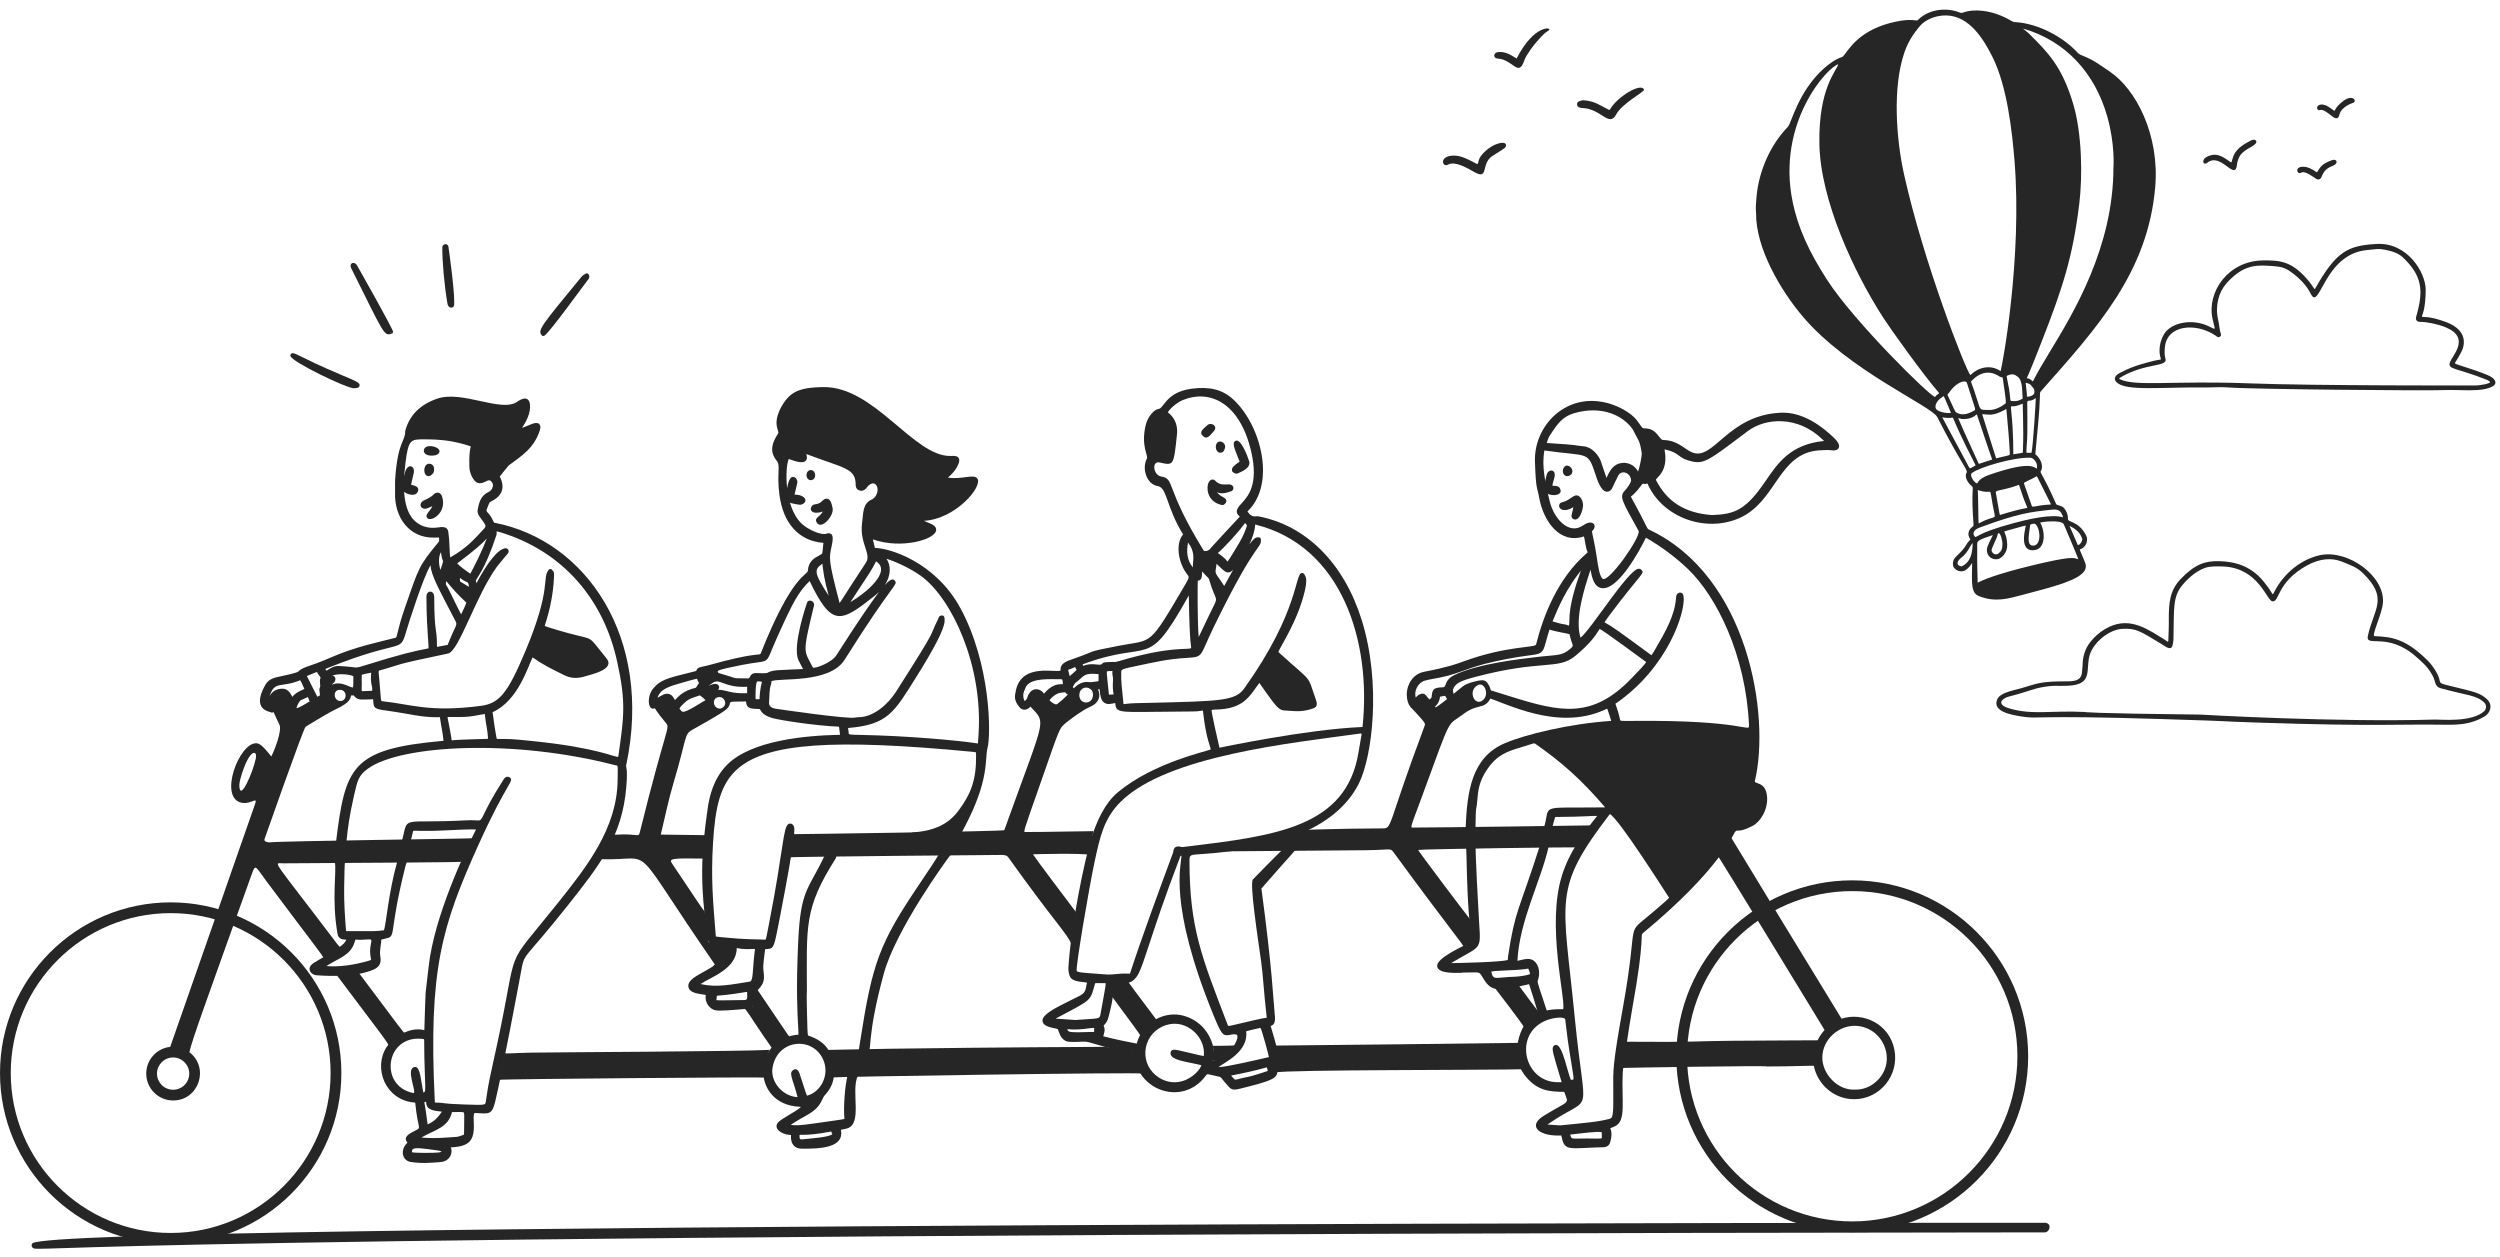 <svg width="191" height="96" viewBox="0 0 191 96" fill="none" xmlns="http://www.w3.org/2000/svg">
<path d="M156.29 93.423C156.174 93.41 4.367 93.407 2.489 94.983C2.386 95.07 2.392 95.226 2.49 95.323C2.95 95.772 2.499 94.294 156.212 94.153C156.586 94.163 156.795 93.51 156.29 93.423Z" fill="#262626"/>
<path d="M27.286 20.289C27.071 19.91 26.636 20.096 26.837 20.502C29.376 25.611 29.326 25.62 29.867 25.517C29.863 25.289 29.854 25.302 29.895 25.512C29.978 25.496 30.034 25.42 30.027 25.336C30.002 25.089 27.406 20.502 27.286 20.289Z" fill="#262626"/>
<path d="M44.733 20.912C44.642 20.978 44.521 21.032 44.429 21.142C41.32 24.926 41.075 25.21 41.376 25.604C41.425 25.67 41.513 25.69 41.585 25.651C41.968 25.446 44.792 21.515 44.874 21.434C45.203 21.115 44.922 20.775 44.733 20.912Z" fill="#262626"/>
<path d="M26.109 28.656C22.751 27.245 22.481 26.846 22.253 27.019C22.203 27.056 22.175 27.127 22.186 27.189C22.266 27.646 26.486 29.661 27.015 29.661C27.181 29.661 27.431 29.661 27.469 29.472C27.513 29.254 27.314 29.163 26.109 28.656Z" fill="#262626"/>
<path d="M33.794 18.889C33.781 19.935 33.947 21.793 34.177 23.158C34.236 23.582 34.577 23.549 34.663 23.411C34.865 23.089 34.269 18.861 34.257 18.827C34.172 18.544 33.794 18.647 33.794 18.889Z" fill="#262626"/>
<path d="M141.511 94.138C134.1 94.138 128.07 88.109 128.07 80.698C128.07 73.287 134.1 67.258 141.511 67.258C148.921 67.258 154.952 73.287 154.952 80.698C154.952 88.109 148.922 94.138 141.511 94.138ZM141.511 68.08C134.553 68.08 128.892 73.74 128.892 80.698C128.892 87.656 134.553 93.316 141.511 93.316C148.468 93.316 154.129 87.656 154.129 80.698C154.129 73.74 148.469 68.08 141.511 68.08Z" fill="#262626"/>
<path d="M94.008 37.02C93.798 36.961 93.24 37.16 92.867 36.746C92.605 36.458 92.183 36.744 92.262 37.447C92.328 38.033 92.737 38.459 93.353 38.584C93.525 38.618 93.745 38.387 93.682 38.201C93.605 37.969 93.224 37.969 92.984 37.608C93.391 37.769 93.755 37.641 94.053 37.536C94.278 37.461 94.329 37.114 94.008 37.02Z" fill="#262626"/>
<path d="M95.428 35.218C95.303 34.817 94.798 33.49 94.397 33.677C94.064 33.833 94.386 34.414 94.668 35.172C94.678 35.2 94.708 35.27 94.719 35.256C94.642 35.341 94.577 35.322 94.216 35.655C94.116 35.745 94.076 35.966 94.181 36.062C94.28 36.149 94.433 36.224 94.557 36.17C94.914 36.012 95.594 35.74 95.43 35.218H95.428Z" fill="#262626"/>
<path d="M92.743 32.93C93.076 32.548 92.525 32.236 92.259 32.471C91.927 32.762 91.587 32.997 91.892 33.3C92.216 33.624 92.438 33.279 92.743 32.93Z" fill="#262626"/>
<path d="M93.237 34.587C93.351 34.585 93.485 34.551 93.559 34.309C93.564 34.293 93.568 34.278 93.574 34.263C93.724 33.921 93.282 33.586 93.03 33.791C92.778 33.995 92.865 34.592 93.237 34.587Z" fill="#262626"/>
<path d="M63.609 38.81C63.545 38.512 63.473 38.175 63.23 38.108C63.092 38.07 62.95 38.13 62.803 38.287C62.631 38.471 62.436 38.502 62.294 38.526C62.2 38.542 62.126 38.554 62.071 38.611C61.785 38.897 61.974 39.377 62.851 39.082C62.717 39.461 62.174 39.532 62.393 39.914C62.748 40.531 63.743 39.398 63.609 38.81Z" fill="#262626"/>
<path d="M61.253 37.893C61.047 37.789 60.829 37.803 60.705 37.783C60.745 37.604 60.913 36.887 60.913 36.887C60.95 36.734 60.843 36.497 60.666 36.448C60.307 36.344 60.211 36.95 60.128 37.315C59.884 38.384 60.078 38.398 61.089 38.564C61.227 38.585 61.463 38.482 61.519 38.311C61.55 38.219 61.555 38.043 61.253 37.893Z" fill="#262626"/>
<path d="M62.277 36.291C62.258 35.952 61.976 35.833 61.777 35.964C61.541 36.12 61.571 36.542 61.814 36.657C62.032 36.76 62.302 36.581 62.277 36.291Z" fill="#262626"/>
<path d="M33.765 37.908C33.67 37.631 33.362 37.548 33.157 37.756C32.956 37.962 32.705 38.086 32.443 38.205C31.857 38.472 32.186 39.02 32.657 38.83C32.815 38.767 32.934 38.714 33.032 38.671C32.876 39.06 32.43 39.316 32.64 39.572C32.931 39.928 34.195 39.143 33.765 37.908Z" fill="#262626"/>
<path d="M31.409 37.033C31.419 36.928 31.492 36.645 31.603 36.175C31.747 35.57 31.144 35.349 30.944 36.088C30.628 37.255 30.586 37.377 30.855 37.572C31.247 37.856 31.845 37.936 31.949 37.481C32.023 37.154 31.632 37.097 31.409 37.033Z" fill="#262626"/>
<path d="M32.666 34.767C32.913 34.847 33.398 34.828 33.535 34.617C33.773 34.249 32.996 33.982 32.621 34.116C32.317 34.225 32.264 34.638 32.666 34.767Z" fill="#262626"/>
<path d="M32.843 35.432C32.369 35.368 32.28 36.175 32.616 36.347C32.803 36.441 32.978 36.307 33.102 36.139C33.155 36.066 33.205 35.823 33.128 35.646C33.076 35.526 32.975 35.45 32.843 35.432Z" fill="#262626"/>
<path d="M120.607 37.89C120.247 37.685 119.968 38.251 119.325 38.378C119.2 38.401 119.107 38.526 119.114 38.661C119.128 38.941 119.572 39.152 120.199 38.746C120.182 38.945 120.067 39.317 120.061 39.386C120.042 39.552 120.176 39.691 120.345 39.691C120.7 39.691 120.924 38.986 120.941 38.648C120.974 38.423 120.838 38.021 120.606 37.89H120.607Z" fill="#262626"/>
<path d="M119.233 37.468C119.168 37.06 118.792 37.139 118.604 37.107C118.631 36.755 118.933 36.247 118.696 36.02C118.536 35.866 118.238 35.958 118.16 36.29C117.946 37.198 117.891 37.336 118.091 37.592C118.37 37.947 119.298 37.905 119.233 37.468Z" fill="#262626"/>
<path d="M119.783 35.578C119.437 35.508 119.264 36.067 119.53 36.302C119.638 36.397 119.782 36.4 119.913 36.333C120.331 36.114 120.08 35.632 119.783 35.578Z" fill="#262626"/>
<path d="M13.041 95.021C5.85 95.021 0 89.172 0 81.981C0 74.791 5.85 68.941 13.041 68.941C20.231 68.941 26.081 74.791 26.081 81.981C26.081 89.172 20.231 95.021 13.041 95.021ZM13.041 69.763C6.303 69.763 0.822 75.244 0.822 81.98C0.822 88.717 6.303 94.198 13.041 94.198C19.778 94.198 25.258 88.717 25.258 81.98C25.258 75.244 19.777 69.763 13.041 69.763Z" fill="#262626"/>
<path d="M31.037 65.737C30.955 65.638 30.832 65.683 30.489 65.716C30.422 65.722 30.365 65.769 30.347 65.835C29.675 68.221 29.504 70.613 29.336 71.071C28.707 71.154 28.796 71.144 26.486 71.141C26.469 71.141 26.429 71.141 26.439 71.131C26.354 70.074 26.277 68.946 26.294 67.871C26.309 66.951 26.325 66.08 26.355 65.841C26.369 65.742 26.29 65.656 26.193 65.656C25.717 65.657 25.672 65.637 25.606 65.722C25.575 65.762 25.564 65.814 25.577 65.863C25.743 66.505 25.313 68.675 25.789 71.35C25.852 71.7 26.092 71.789 26.46 71.789C26.297 72.202 25.839 72.455 24.026 73.532C23.658 73.75 23.623 73.972 23.66 74.12C23.714 74.345 23.973 74.498 24.18 74.51C25.521 74.611 27.329 74.604 28.557 74.069C28.977 73.886 29.146 73.561 29.061 73.106C28.966 72.6 29.147 72.11 29.129 71.788C29.151 71.776 29.239 71.757 29.334 71.736C30.397 71.503 29.586 71.705 30.982 66.151C31.04 65.934 31.124 65.842 31.037 65.737ZM28.33 73.193C28.342 73.247 28.357 73.315 28.357 73.326C28.357 73.326 28.331 73.353 28.209 73.389C27.02 73.743 25.878 73.889 24.936 73.807C25.912 73.17 26.794 73.005 27.104 71.942C27.121 71.883 27.144 71.803 27.159 71.788C27.159 71.788 27.172 71.782 27.211 71.786C27.498 71.814 27.746 71.796 27.946 71.782C28.111 71.771 28.317 71.756 28.352 71.798C28.452 71.911 28.161 72.409 28.33 73.193Z" fill="#262626"/>
<path d="M30.929 78.927C30.776 78.849 30.934 79.005 27.478 74.411C27.43 74.337 27.423 74.284 27.448 74.241L25.723 74.515C25.781 74.562 25.826 74.632 25.909 74.741C28.986 78.847 29.649 79.65 29.714 79.925L30.929 78.927Z" fill="#262626"/>
<path d="M47.843 58.455C49.913 48.671 44.738 41.292 37.807 39.943C37.734 39.929 37.746 39.939 37.684 39.805C37.307 38.974 37.034 39.217 37.24 38.777C37.397 38.437 37.314 38.406 37.583 38.273C38.377 37.875 38.608 37.225 38.182 36.411C38.182 36.411 38.196 36.386 38.216 36.361C38.242 36.329 38.836 35.582 38.867 35.559C39.845 34.83 40.765 34.277 41.221 32.942C41.285 32.757 41.338 32.529 41.192 32.392C40.939 32.158 40.425 32.516 39.89 32.687C40.161 32.252 40.567 31.596 40.488 30.883C40.441 30.459 40.133 30.254 39.52 30.69C38.297 31.552 35.315 29.783 33.379 30.465C32.07 30.928 31.278 31.733 30.959 32.925C30.956 32.94 30.954 32.955 30.954 32.97C30.966 33.732 30.391 33.694 30.192 36.587C30.169 36.939 30.196 37.267 30.183 37.59C30.107 39.513 31.259 41.128 33.201 41.074C33.201 41.074 33.506 41.065 33.54 41.063C33.552 41.151 33.557 41.298 33.547 41.36C31.957 43.294 32.024 43.305 30.926 46.46C30.335 48.155 30.354 48.692 30.239 48.721C28.814 49.084 27.155 49.414 25.291 50.226C23.484 51.013 23.211 50.901 22.767 51.323C22.585 51.434 21.663 51.624 21.558 51.646C20.919 51.778 20.535 51.857 20.262 52.34C19.188 54.24 20.592 54.355 20.685 54.416C20.795 54.489 20.948 54.406 20.94 54.268C20.905 53.66 21.021 53.318 21.287 53.252C21.696 53.152 21.866 53.354 21.977 53.568C22.12 53.843 22.314 54.145 22.586 54.079C22.667 54.059 22.719 53.994 22.708 53.911C22.878 53.559 22.937 53.51 23.059 53.461C23.306 53.362 23.377 53.311 23.522 53.255C23.559 53.339 23.598 53.425 23.601 53.454C23.605 53.505 23.633 53.551 23.676 53.579C23.77 53.638 23.823 53.593 24.17 53.465C24.293 53.42 24.316 53.261 24.221 53.182C24.045 52.837 23.493 51.765 23.444 51.648C24.226 51.337 24.202 51.304 24.243 51.385C24.344 51.59 24.407 51.614 24.495 51.771C24.36 52.063 24.532 52.357 24.435 52.535C24.349 52.701 24.45 52.905 24.433 53.002C24.41 53.14 24.56 53.242 24.679 53.17C25.015 52.971 25.436 52.737 25.616 52.679C25.854 52.603 26.221 52.683 26.424 52.802C26.642 52.928 26.609 53.113 26.759 53.145C26.793 53.152 26.827 53.148 26.856 53.136C26.948 53.126 26.998 53.126 27.026 53.129C27.29 53.547 27.745 53.427 27.946 53.441C28.217 53.443 28.364 53.428 28.507 53.418C28.545 54.115 28.555 54.155 29.534 54.291C31.401 54.549 32.093 54.796 33.392 54.796C33.497 54.794 33.608 54.798 33.603 54.776C33.603 54.776 33.608 54.792 33.614 54.833C33.742 55.731 33.786 55.707 33.886 56.597C26.831 57.223 26.38 58.542 25.662 64.408C25.65 64.505 25.725 64.593 25.824 64.593H26.275C26.619 64.594 26.304 64.034 27.048 60.774C27.317 59.596 27.396 59.24 28.117 58.719C30.625 56.908 39.212 56.441 46.974 58.455C47.243 58.524 47.197 58.336 47.186 59.588C47.153 63.28 44.821 66.242 42.537 69.092C38.381 74.276 39.685 71.841 38.011 79.642C37.448 82.273 37.369 82.42 37.131 84.051C37.072 84.446 37.211 84.438 35.521 84.384C33.498 84.317 34.198 84.255 33.223 84.233C33.22 84.204 33.215 84.063 33.213 84.029C32.737 74.078 33.742 70.768 36.58 64.489C38.714 59.768 39.325 59.664 38.944 59.399C38.854 59.337 38.773 59.337 38.719 59.348C38.567 59.38 38.49 59.529 38.424 59.633C36.774 62.202 36.922 62.708 36.543 62.684C35.958 62.654 35.866 62.659 35.517 62.678C30.823 62.924 31.152 62.322 30.791 63.915C30.724 64.217 30.682 64.251 30.74 64.335C30.812 64.442 30.939 64.408 31.209 64.409C31.38 64.409 31.361 64.312 31.564 63.485C31.69 63.432 32.166 63.535 33.964 63.444C34.723 63.406 35.923 63.347 36.368 63.371C35.517 65.069 33.163 70.038 32.748 73.857C32.434 76.735 32.554 74.741 32.419 78.7C31.172 78.394 29.924 79.395 29.532 80C28.5 81.594 29.429 84.057 31.673 84.236C31.717 84.239 31.729 84.246 31.726 84.271C31.921 86.29 32.225 86.121 31.774 86.353C31.308 86.592 30.751 86.843 31.129 87.299C30.529 87.858 30.736 88.68 31.38 88.774C32.25 88.901 32.811 88.849 33.673 88.78C34.351 88.726 34.642 88.075 34.434 87.664C34.844 87.629 35.268 87.606 35.65 87.391C36.576 86.87 35.998 85.234 36.266 85.032C37.317 85.072 37.566 85.24 37.826 84.191C38.331 82.153 39.722 74.718 39.802 74.268C40.084 72.686 39.933 73.528 43.415 69.128C45.815 66.095 47.548 63.904 47.852 60.089C47.975 58.557 47.795 58.676 47.843 58.453V58.455ZM22.337 53.242C22.176 52.937 21.975 52.565 21.463 52.619C20.945 52.678 20.704 52.955 20.585 53.22C20.978 51.958 21.455 52.586 22.935 51.969C23.006 52.068 23.147 52.389 23.218 52.552C23.24 52.602 23.248 52.63 23.254 52.636C23.151 52.702 22.593 52.876 22.336 53.242H22.337ZM32.563 84.232C32.562 84.843 33.24 84.87 33.757 84.929C33.414 85.461 33.106 85.7 32.678 85.906C32.627 85.731 32.605 85.235 32.419 84.204C32.428 84.199 32.455 84.192 32.473 84.187C32.553 84.167 32.522 84.157 32.563 84.232ZM31.732 81.515C30.887 81.55 31.925 83.572 31.567 83.506C28.927 82.97 29.453 79.062 32.257 79.37C32.367 79.382 32.392 79.399 32.392 79.399C32.438 79.481 32.373 79.909 32.471 82.416C32.505 83.289 32.51 83.435 32.348 83.477C32.164 82.689 32.128 81.521 31.732 81.515ZM33.547 88.046C33.287 88.087 31.68 88.101 31.474 88.031C31.472 88.022 31.468 87.995 31.476 87.923C31.484 87.85 31.513 87.819 31.537 87.801C31.72 87.659 32.193 87.718 33.498 87.903C33.528 87.907 33.714 87.964 33.742 87.972C33.702 88.013 33.619 88.035 33.547 88.046ZM35.465 85.677C35.44 86.706 35.495 86.682 35.367 86.719C35.207 86.766 35.049 86.841 34.911 86.853C34.356 86.889 33.136 87.015 32.194 86.903C33.297 86.282 34.237 86.15 34.534 84.965C34.553 84.958 34.625 84.958 34.687 84.96C34.994 84.965 35.378 84.94 35.428 84.993C35.48 85.045 35.473 85.325 35.464 85.679L35.465 85.677ZM37.19 41.139C36.892 41.943 36.261 43.252 35.931 43.831C35.563 43.586 35.073 43.215 34.932 43.042C36.315 42.01 36.907 41.464 37.19 41.139ZM35.15 44.424C35.134 44.382 35.131 44.29 35.14 44.15C35.199 44.186 35.221 44.204 35.28 44.25C35.678 44.561 35.783 44.33 35.828 44.836C35.706 44.765 35.54 44.663 35.15 44.424ZM35.624 46.035C35.633 46.119 35.328 46.73 35.23 46.938C34.925 46.387 34.264 44.94 34.116 44.742C34.038 44.639 34.055 44.551 34.098 44.399C34.571 44.966 34.92 45.378 35.624 46.035ZM33.429 40.301C32.719 40.411 31.993 40.188 31.533 39.636C30.897 38.872 30.714 37.479 30.976 35.377C31.203 33.557 31.371 33.562 32.447 33.566C33.625 33.571 34.621 33.648 35.966 34.101C35.919 34.298 35.82 34.712 35.861 35.708C35.873 35.994 35.969 36.291 36.139 36.567C36.468 37.098 36.858 36.906 37.093 36.791C37.315 36.681 37.401 36.653 37.512 36.759C37.633 36.875 37.682 37.01 37.655 37.16C37.624 37.338 37.482 37.521 37.318 37.594C36.698 37.873 36.584 38.468 36.494 38.946C36.447 39.195 36.587 39.391 36.67 39.508C37.171 40.209 37.203 40.166 36.877 40.507C36.221 41.196 35.698 41.851 34.398 42.587C34.371 42.466 34.361 42.205 34.352 41.97C34.338 41.602 34.321 41.144 34.248 40.627C34.189 40.214 33.805 40.241 33.428 40.301H33.429ZM33.686 42.186C33.728 42.399 33.742 42.629 33.852 42.881C33.837 42.984 33.737 43.29 33.647 43.544C33.509 43.101 33.489 42.53 33.686 42.186ZM26.97 52.516C26.825 52.566 26.346 52.211 25.84 52.211C25.413 52.211 25.178 52.447 25.486 52.179C25.709 51.982 25.663 51.63 25.386 51.625C25.863 51.406 26.931 51.547 26.998 51.684C26.99 51.919 27.001 52.469 26.97 52.516ZM28.43 52.775C28.06 52.79 27.691 52.816 27.644 52.795C27.622 52.753 27.64 52.421 27.64 52.194C27.64 52.142 27.622 51.6 27.645 51.554C27.686 51.522 28.305 51.398 28.358 51.392C28.344 51.737 28.297 51.973 28.429 52.511C28.449 52.593 28.447 52.719 28.43 52.775ZM27.984 50.802C26.947 51.127 27.503 50.962 25.879 50.883C25.438 50.861 25.114 51.155 24.949 51.239C24.91 51.192 24.874 51.147 24.85 51.113C24.902 51.087 24.987 51.054 25.072 51.02C30.776 48.739 30.529 49.948 31.022 48.282C31.258 47.487 32.322 44.136 32.891 43.191C32.956 43.987 33.465 44.878 34.795 47.445C34.976 47.792 34.824 47.68 34.203 49.268C34.175 49.282 33.416 49.415 33.386 49.422C33.382 49.375 33.382 49.308 33.382 49.242C33.378 47.921 33.181 48.407 33.175 45.616C33.174 45.073 32.577 45.056 32.578 45.598C32.586 47.132 32.656 48.131 32.698 48.728C32.728 49.151 32.752 49.485 32.735 49.535C31.583 49.763 30.695 49.956 27.984 50.802ZM37.216 56.449C36.686 56.455 34.602 56.529 34.509 56.563C34.484 56.471 34.502 56.365 34.287 55.299C34.237 55.056 34.19 54.827 34.194 54.79C34.215 54.78 34.271 54.776 34.343 54.776C35.499 54.776 35.543 54.835 37.038 54.548C37.045 54.591 37.051 54.651 37.057 54.709C37.153 55.587 37.228 55.585 37.285 56.395C37.291 56.469 37.3 56.435 37.216 56.447V56.449ZM47.266 57.607C47.258 57.659 47.239 57.798 47.231 57.817C47.004 57.895 45.715 57.128 40.722 56.621C38.901 56.437 39.141 56.464 38.002 56.456C37.98 56.456 37.958 56.456 37.962 56.464C37.909 56.384 37.629 54.467 37.633 54.409C37.646 54.4 37.662 54.394 37.687 54.383C39.575 53.516 40.329 50.951 40.688 50.225C41.516 50.804 42.011 51.034 43.09 51.577C43.552 51.809 44.037 51.853 44.575 51.708C45.587 51.435 46.332 51.196 46.467 50.775C46.562 50.474 46.374 50.367 45.727 49.539C44.892 48.469 45.204 48.924 42.632 48.149C41.919 47.935 41.708 47.871 41.614 47.818C42.017 46.579 42.262 45.425 42.325 44.102C42.34 43.778 42.343 43.733 42.224 43.595C42.167 43.529 42.14 43.475 42.051 43.474C42.011 43.463 41.952 43.495 41.921 43.534C41.383 44.184 42.177 44.886 40.159 49.702C38.797 52.949 38.16 53.739 36.752 53.925C32.804 54.446 31.375 53.799 29.264 53.58C29.216 53.575 29.157 53.569 29.145 53.564C29.102 53.513 29.079 53.194 29.048 52.752C28.937 51.228 28.862 51.263 29.015 51.219C30.907 50.689 29.737 50.87 34.233 49.929C35.072 49.752 36.351 45.503 37.973 43.286C38.123 43.08 38.812 42.271 38.812 42.271C39.073 41.873 38.269 41.031 36.401 44.56C36.381 44.485 36.365 44.411 36.358 44.359C36.377 44.181 37.032 43.618 37.927 40.877C37.957 40.78 37.94 40.687 37.936 40.605C37.977 40.605 38.064 40.614 38.239 40.668C43.033 42.135 46.138 45.822 47.16 50.595C47.848 53.692 47.651 54.855 47.266 57.607Z" fill="#262626"/>
<path d="M46.041 65.645C50.178 65.764 47.913 63.997 54.583 73.643C54.633 73.715 54.668 73.765 54.67 73.811C55.046 73.594 55.559 73.278 55.637 73.127C55.763 72.885 55.86 72.351 55.86 72.351L54.144 71.973L53.84 69.64C53.588 69.37 52.93 68.317 51.358 65.993C51.082 65.586 51.267 65.561 53.752 65.594L53.912 63.807C53.527 63.802 50.95 63.773 50.483 63.763C50.803 62.441 51.071 61.105 51.461 59.797C52.475 56.403 52.256 56.106 52.883 55.761C53.151 55.614 55.082 54.538 55.461 54.221C56.272 53.539 55.266 52.879 54.899 52.999C54.138 53.247 53.196 53.994 52.46 54.31C52.137 54.449 52.092 54.365 51.99 54.238C51.928 54.161 51.483 53.584 51.415 53.521C51.188 53.309 50.909 53.393 50.826 53.43C50.76 53.46 49.966 54.003 49.966 54.003C49.966 54.003 50.16 54.386 50.855 55.212C51.233 55.661 50.948 55.234 48.878 63.599C48.791 63.941 48.731 63.767 47.802 63.749C47.419 63.741 47.228 63.783 46.883 63.767L45.83 65.662C45.885 65.641 45.946 65.643 46.041 65.645ZM54.984 53.256C55.215 53.261 55.408 53.475 55.409 53.73C55.41 53.917 55.19 54.139 55.003 54.137C54.437 54.131 54.346 53.244 54.984 53.256Z" fill="#262626"/>
<path d="M73.367 46.449C71.463 42.941 67.95 41.864 66.848 41.863C66.848 41.863 66.838 41.853 66.83 41.814C66.79 41.628 66.702 41.28 66.688 41.209C68.86 41.978 71.486 41.222 71.523 40.494C71.543 40.128 71.123 40.03 70.582 39.79C73.006 39.672 75.164 37.116 74.651 36.536C74.355 36.202 73.46 36.654 72.422 36.488C72.686 36.266 73.065 35.891 73.246 35.385C73.269 35.32 73.339 35.122 73.232 34.974C73.117 34.819 72.903 34.824 72.654 34.834C69.823 34.933 66.801 29.474 62.86 29.575C61.795 29.598 60.859 29.675 60.196 30.378C59.759 30.839 59.148 31.871 59.374 32.675C59.475 33.036 59.496 33.046 59.435 33.139C59.044 33.741 58.727 34.456 59.333 35.188C59.663 35.589 59.328 36.089 59.544 37.779C59.827 39.993 61.044 41.338 62.911 41.475C62.909 41.518 62.899 41.584 62.891 41.645C62.794 42.342 62.942 42.25 62.55 42.457C62.241 42.621 61.771 42.869 61.72 43.594C61.689 43.983 60.547 43.801 58.108 49.951C57.957 50.088 57.7 49.826 54.085 50.837C53.683 50.948 53.278 50.944 53.211 51.207C53.194 51.273 53.198 51.25 53.198 51.25C53.175 51.269 53.055 51.298 52.928 51.329C50.796 51.847 50.45 51.972 49.913 52.593C49.356 53.239 49.511 54.486 50.113 54.056C50.578 53.728 50.832 53.559 50.867 53.541C50.916 53.532 51.061 53.582 51.089 53.614C51.093 53.621 51.506 54.333 51.815 54.195C51.929 54.144 51.987 54.029 52.002 53.989C52.629 53.317 52.744 53.388 53.468 53.124C54.165 53.598 53.638 53.641 54.67 53.228C54.79 53.181 54.859 53.171 54.961 53.19C55.398 53.268 55.461 53.39 55.55 53.56C55.593 53.643 55.636 53.721 55.725 53.695C55.775 53.694 55.82 53.67 55.849 53.632C56.015 53.577 56.778 53.615 56.99 53.588C57.05 54.221 57.462 54.129 58.02 54.171C58.144 54.181 58.062 54.582 59.013 54.863C59.559 55.016 62.234 55.443 64.098 55.519C64.118 55.601 64.141 55.82 64.179 56.139C61.522 56.188 57.379 56.569 55.538 58.442C54.487 59.513 54.19 60.883 54.059 61.82C53.551 65.439 53.472 67.285 54.041 71.672C54.072 71.907 54.248 72.097 54.48 72.145L55.748 72.409C55.736 72.569 55.697 72.845 55.573 73.055C55.541 73.108 55.377 73.312 54.589 73.704C54.554 73.722 54.528 73.747 54.513 73.784C54.478 73.837 54.24 73.975 53.908 74.165C53.264 74.535 52.535 74.864 52.591 75.371C52.654 75.922 53.531 75.934 53.914 76.01C53.87 76.314 53.946 76.606 54.129 76.837C54.412 77.193 54.715 77.21 54.969 77.21C55.562 77.21 56.56 77.122 57.142 77.064C57.371 77.041 57.553 76.859 57.574 76.63L57.648 75.852C58.414 75.219 58.411 74.859 58.339 74.234C58.291 73.825 58.284 73.912 58.455 72.517C59.08 72.479 59.1 72.503 59.396 71.039C59.409 70.975 60.678 64.605 60.684 63.494C60.739 62.992 60.445 62.853 60.254 62.946C59.815 63.16 59.872 64.874 58.76 70.533C58.62 71.244 58.543 71.743 58.482 71.791C57.769 71.751 56.99 71.789 55.4 71.627C54.969 71.584 54.777 71.567 54.69 71.549C54.471 68.864 54.309 67.106 54.475 64.407C54.64 61.694 55.007 59.89 56.396 58.703C58.648 56.777 63.655 56.421 74.25 57.434C74.341 57.442 74.528 57.461 74.558 57.478C74.569 57.5 74.57 57.59 74.572 57.669C74.604 59.583 74.171 60.671 73.23 61.93C72.455 62.967 71.416 63.465 69.758 63.597C69.55 63.613 69.561 63.923 69.77 63.925C73.458 63.956 73.318 64.001 73.371 63.838C73.404 63.737 73.51 63.537 73.645 63.283C75.648 59.516 75.216 58.002 75.449 57.135C75.723 56.102 75.691 50.726 73.369 46.449H73.367ZM57.08 52.959C55.784 53.015 55.507 52.702 54.862 52.695C54.961 52.594 54.967 52.466 54.896 52.364C54.62 51.969 53.642 52.758 54.429 52.186C54.98 51.785 55.251 52.489 56.815 52.476C56.929 52.474 57.069 52.473 57.083 52.469C57.081 52.614 57.084 52.902 57.08 52.959ZM52.012 52.187C52.438 52.066 53.089 51.877 53.263 51.855C53.274 51.954 53.32 52.033 53.357 52.095C53.453 52.255 53.385 52.153 53.245 52.421C53.217 52.474 53.181 52.539 53.154 52.546C52.335 52.746 51.975 53.037 51.569 53.485C51.463 53.328 51.379 53.093 51.105 53.019C50.838 52.946 50.561 53.12 50.317 53.265L50.24 53.31C50.424 52.637 51.198 52.419 52.013 52.188L52.012 52.187ZM59.398 48.635C60.656 45.856 60.989 45.258 61.854 44.391C63.568 47.943 64.207 47.592 66.88 45.475C67.5 44.983 67.328 44.679 63.901 50.06C63.532 50.639 62.269 51.095 62.106 51.004C61.409 49.612 61.277 50.073 62.19 46.252C62.263 45.946 61.783 45.706 61.653 46.06C61.64 46.093 60.502 49.377 61.002 50.435C61.158 50.764 61.289 50.981 61.356 51.113C59.352 51.212 59.045 51.162 58.609 51.414C58.518 51.447 58.046 51.439 57.83 51.424C57.466 51.401 57.36 51.566 57.286 51.724C57.216 51.874 57.226 51.824 56.687 51.824C55.931 51.824 56.341 51.827 55.076 51.471C54.847 51.405 54.882 51.439 54.859 51.347C54.813 51.263 54.607 51.211 56.669 50.804C59.084 50.328 58.322 51.01 59.398 48.635ZM57.727 53.42C57.722 53.316 57.705 52.191 57.846 52.07C57.893 52.029 58.105 52.072 58.21 52.086C58.046 52.787 58.048 53.066 58.028 53.418C57.965 53.42 57.79 53.424 57.727 53.42ZM74.76 56.114L74.715 56.801C73.08 56.554 69.282 56.216 65.8 56.149C64.829 56.131 64.858 56.12 64.843 56.022C64.819 55.871 64.802 55.71 64.791 55.619C67.842 55.374 68.329 54.377 69.909 51.873C71.379 49.546 72.142 48.062 72.168 47.459C72.183 47.165 72.141 47.047 72.005 47.025C71.758 46.991 71.697 47.207 71.676 47.278C71.672 47.293 71.669 47.308 71.662 47.32C70.87 48.875 71.892 47.462 68.442 52.871C67.831 53.828 66.715 54.794 65.596 54.794C65.496 54.794 65.396 54.81 65.296 54.826C64.665 54.931 59.898 54.242 59.265 54.147C59.014 54.109 58.722 53.993 58.755 53.653C58.8 53.182 58.753 52.713 58.907 52.284C58.937 52.201 58.936 52.117 58.931 52.049C59.431 51.758 63.354 52.271 64.528 50.405C68.294 44.416 68.609 44.721 68.372 44.374C68.176 44.088 67.816 44.463 67.601 44.7C68.106 43.921 68.055 43.153 67.724 42.689C68.329 42.874 69.499 43.372 70.389 44.023C72.705 45.72 75.112 50.813 74.76 56.114ZM61.599 34.688C64.423 35.766 65.354 35.745 65.372 36.989C65.374 37.127 65.376 37.36 65.634 37.461C65.767 37.512 66.021 37.548 66.252 37.214C66.391 37.01 66.695 36.831 66.878 36.993C67.228 37.306 66.995 37.993 66.611 38.158C65.904 38.465 65.964 39.158 65.859 39.995C65.672 41.523 66.594 42.32 66.166 42.972C63.961 46.326 64.163 46.137 64.13 46.013C63.268 42.723 63.349 42.654 63.526 41.781C63.609 41.371 63.761 40.742 63.313 40.742C63.267 40.742 63.213 40.751 63.151 40.772C62.712 40.926 61.673 40.415 61.252 40.014C59.829 38.656 60.004 35.541 60.263 35.07C60.832 35.269 61.319 35.43 61.547 35.212C61.694 35.074 61.659 34.876 61.599 34.688ZM64.968 46.004C66.593 43.534 66.553 43.628 66.928 42.887C68.146 43.642 66.195 45.285 64.968 46.004ZM63.313 45.509C62.108 43.679 62.228 43.509 62.83 43.064C62.907 43.697 62.949 44.181 63.313 45.509ZM56.874 76.402C55.571 76.422 54.957 76.437 54.731 76.414C54.739 76.373 54.759 76.102 54.772 76.08C54.852 76.048 54.958 76.087 56.097 75.93C56.135 75.924 57.044 75.779 57.078 75.777C57.096 76.286 57.115 76.398 56.873 76.402H56.874ZM56.286 72.429C56.754 72.536 57.142 72.515 57.402 72.504C57.521 72.498 57.667 72.491 57.679 72.505C57.472 74.159 57.563 74.874 57.311 74.991C55.835 75.228 54.731 75.461 53.524 75.182C54.281 74.649 56.292 74.039 56.285 72.428L56.286 72.429Z" fill="#262626"/>
<path d="M58.363 79.194C58.91 79.992 58.878 79.903 58.932 80.051L60.334 79.238C60.252 79.163 59.657 78.252 57.901 75.664C57.855 75.599 57.843 75.549 57.854 75.505L57.547 75.795L57.463 76.901L56.81 76.978C57.061 77.169 57.365 77.737 58.363 79.194Z" fill="#262626"/>
<path d="M58.793 80.21C56.874 80.332 42.169 80.391 40.591 80.421C39.266 80.447 38.75 80.512 38.566 80.465L38.156 82.499C38.386 82.43 58.294 82.278 58.415 82.326C58.344 81.545 58.376 81.197 58.793 80.211V80.21Z" fill="#262626"/>
<path d="M72.64 65.161C72.59 65.044 72.544 65.075 71.971 65.02C71.906 65.014 71.839 65.052 71.81 65.114C71.643 65.467 70.903 66.567 70.185 67.631C67.183 72.087 66.652 73.554 65.724 79.514C65.609 80.256 65.578 80.287 65.649 80.37C65.68 80.406 65.726 80.427 65.774 80.427H66.253C66.678 80.427 66.128 79.47 67.529 74.362C68.448 71.015 72.352 65.632 72.612 65.332C72.653 65.285 72.664 65.218 72.64 65.161Z" fill="#262626"/>
<path d="M65.524 82.039C65.458 81.936 65.374 81.963 64.933 81.963C64.859 81.963 64.794 82.012 64.775 82.083C64.544 82.901 64.427 84.675 64.516 85.473C64.469 85.51 64.221 85.545 63.907 85.589C61.685 85.902 60.989 86.042 60.414 85.937C61.531 85.162 62.35 85.045 62.817 84.015C62.874 83.89 62.922 83.781 63.005 83.69C63.808 82.807 63.737 82.083 63.693 81.603C63.587 80.443 63.163 79.603 61.824 79.146C61.696 79.102 61.699 79.159 61.667 77.859C61.662 77.658 61.615 76.057 61.642 75.778C61.645 75.765 61.647 75.751 61.647 75.736C61.641 70.76 61.41 69.421 63.828 65.62C63.941 65.444 63.876 65.311 63.777 65.318C63.062 65.314 63.037 65.29 62.982 65.408C61.752 68.01 61.164 67.917 60.98 71.98C60.815 75.613 60.923 77.462 60.975 78.352C60.996 78.719 61.013 79.008 61.004 79.046C57.444 79.316 57.356 84.366 61.05 84.553C61.116 84.557 61.163 84.562 61.195 84.569C60.911 84.87 59.741 85.44 59.469 85.731C59.03 86.198 59.691 86.676 60.357 86.709C60.393 86.711 60.417 86.714 60.434 86.716C60.434 86.732 60.432 86.75 60.431 86.766C60.389 87.424 60.739 87.751 61.212 87.758C62.634 87.777 64.529 87.707 64.248 86.312C64.337 86.297 64.474 86.276 64.675 86.225C65.952 85.91 64.981 83.376 65.534 82.197C65.558 82.146 65.553 82.087 65.524 82.039ZM61.709 83.693C61.686 83.699 61.659 83.707 61.659 83.717C61.591 83.619 61.461 83.147 61.147 82.2C60.933 82.272 60.947 82.271 61.143 82.187C61.056 81.892 60.972 81.751 60.855 81.703C60.79 81.677 60.721 81.68 60.661 81.714C60.2 81.964 60.556 82.327 60.933 83.822C59.867 83.758 58.97 82.809 58.998 81.77C59.222 79.393 62.065 79.098 62.889 80.95C63.426 82.158 62.669 83.426 61.709 83.692V83.693ZM63.593 86.638C63.457 86.887 61.642 87.007 61.356 87.039C61.127 87.066 61.084 87.055 61.081 86.761C61.078 86.592 61.296 86.869 63.509 86.448C63.523 86.499 63.544 86.573 63.593 86.638Z" fill="#262626"/>
<path d="M76.567 65.316C76.93 65.339 76.961 65.399 77.067 65.547C80.559 70.439 81.595 71.402 81.837 72.107L82.201 69.678C81.785 69.133 79.1 65.575 78.917 65.269C78.983 65.257 82.745 65.173 83.158 65.306L83.542 63.5C79.651 63.542 80.635 63.56 78.383 63.565C78.157 63.567 78.1 63.808 79.546 59.679C80.994 55.548 80.911 55.651 81.471 55.196C81.707 55.003 82.697 54.247 83.268 54.01C84.669 53.425 83.77 51.87 82.787 52.128C82.019 52.331 81.865 52.96 80.766 53.792C80.554 53.954 79.892 53.246 79.802 53.066C79.542 52.545 78.602 52.326 78.411 53.628C79.974 55.514 80.133 53.924 76.728 63.425C76.694 63.518 60.713 63.737 60.63 63.73L60.295 65.498C60.38 65.459 76.377 65.306 76.566 65.317L76.567 65.316ZM83.505 53.062C83.513 53.876 82.46 53.852 82.46 53.112C82.46 52.34 83.497 52.355 83.505 53.062Z" fill="#262626"/>
<path d="M88.377 77.944C86.764 75.776 86.221 75.098 86.168 74.939C85.662 74.975 85.045 75.022 85.045 75.041C85.045 75.064 84.99 75.711 84.953 76.134C86.31 77.968 87.002 78.886 87.2 79.23C87.376 79.075 88.427 78.011 88.377 77.944Z" fill="#262626"/>
<path d="M86.784 80.357L84.446 79.978C68.117 80.061 64.391 80.2 63.102 80.218C63.455 80.992 63.493 81.528 63.379 82.322C63.52 82.263 87.071 81.902 87.304 82.024C87.162 81.574 86.784 80.357 86.784 80.357Z" fill="#262626"/>
<path d="M94.345 79.857C94.264 79.897 92.741 79.906 92.655 79.901C92.738 80.353 92.755 80.105 92.549 81.033H92.856C94.35 80.116 94.236 80.17 94.345 79.857Z" fill="#262626"/>
<path d="M104.024 47.339C102.666 43.009 99.778 40.129 96.099 39.439C95.978 39.419 95.623 39.603 95.308 39.069C97.511 36.984 96.35 32.471 94.217 30.513C93.398 29.761 92.407 29.511 91.015 29.702C89.059 29.969 88.925 31.229 88.496 31.247C88.26 31.256 87.701 31.746 87.528 32.488C87.15 34.106 87.749 34.789 87.618 35.043C87.216 35.827 87.621 37.002 88.435 37.131C89.189 37.252 89.062 38.674 90.387 40.831C89.787 41.541 90.03 42.951 90.624 43.774C90.856 44.095 90.91 44.05 90.579 44.614C87.706 49.507 88.114 48.827 85.514 49.33C82.75 49.866 83.96 49.663 82.01 50.332C81.493 50.509 80.958 50.692 81.033 51.219C80.74 51.449 78.096 50.604 77.619 52.72C77.508 53.208 77.462 53.532 77.895 54.037C78.316 54.53 78.933 53.906 78.844 53.697C78.751 53.48 78.716 53.334 78.602 53.328C78.502 53.318 78.525 53.338 78.292 53.564C78.233 53.495 78.137 53.268 78.198 52.94C78.216 52.843 78.288 52.714 78.326 52.597C78.564 51.888 79.718 51.879 80.588 51.889H80.873C80.996 51.886 81.113 51.886 81.142 51.915C81.169 51.942 81.197 52.028 81.2 52.274C81.065 52.272 80.923 52.27 80.785 52.299C80.083 52.449 79.667 53.141 79.65 53.171C79.579 53.293 79.669 53.364 79.856 53.61C79.93 53.707 80.09 53.693 80.139 53.572C80.196 53.43 80.623 52.963 81.052 52.925C81.157 52.915 81.271 52.904 81.371 52.885C81.433 52.975 81.498 53.02 81.743 53.167C81.814 53.207 81.904 53.189 81.954 53.124L82.144 52.876C82.213 52.789 82.176 52.658 82.068 52.621C82.039 52.596 81.987 52.533 81.964 52.491C82.094 52.206 82.166 52.154 82.302 52.056C82.755 51.725 82.78 51.437 83.597 51.481C83.736 51.489 83.863 51.493 83.927 51.502C83.927 51.815 83.939 51.955 83.924 52.042C83.77 52.074 83.189 52.138 83.131 52.146C83.051 52.135 82.98 52.179 82.954 52.251C82.894 52.413 83.032 52.457 83.42 52.702C83.498 52.751 83.488 52.734 84.007 52.658C84.056 53.117 84.093 53.478 84.344 53.672C84.592 53.862 84.899 53.773 85.201 53.71C85.27 54.423 85.394 54.421 88.288 54.383C91.556 54.341 91.273 54.381 91.751 54.306C91.802 54.298 91.862 54.289 91.902 54.286C92.153 56.54 92.477 56.989 92.501 57.249C92.349 57.379 88.162 58.22 85.398 60.535C84.402 61.37 83.806 62.715 83.397 63.983C82.889 65.553 81.821 70.687 81.626 73.929C81.614 74.132 81.65 74.361 81.728 74.572C81.901 75.051 82.722 74.989 83.055 75.079C83.011 75.195 82.993 75.308 82.977 75.409C82.888 75.944 82.675 75.986 81.948 76.347C80.524 77.051 79.65 77.504 79.647 77.969C79.643 78.536 80.771 78.533 80.818 78.64C80.979 79.012 81.082 79.573 81.751 79.597C82.674 79.633 82.801 79.504 83.314 79.662C85.147 80.223 85.262 80.166 86.678 80.384C86.648 83.209 90.288 84.639 92.108 82.201C92.266 81.988 92.208 82.066 93.044 82.237C93.375 82.305 93.168 82.258 93.893 83.047C94.181 83.362 94.449 83.248 95.192 83.062C97.923 82.383 97.694 82.224 97.457 81.164C97.644 80.914 97.706 80.863 97.695 80.769C97.613 80.1 97.099 78.464 97.077 78.381C97.477 78.294 97.427 77.823 97.379 77.367C97.284 76.466 97.208 74.084 96.371 67.885C98.997 64.86 99.032 64.978 98.958 64.809C98.903 64.684 98.825 64.711 98.262 64.702C98.2 64.707 98.176 64.718 98.144 64.749C98.133 64.758 97.106 65.757 95.725 67.185C95.455 67.467 96.087 71.595 96.349 73.44C96.494 74.456 96.557 75.841 96.779 77.751C96.542 77.803 96.77 77.709 94.766 78.189C94.24 78.315 93.891 78.399 93.829 78.378C93.82 78.367 93.803 78.322 93.778 78.256C91.828 73.158 90.877 70.908 90.877 65.778C90.877 65.306 90.913 65.308 91.754 65.254C98.123 64.842 102.172 63.046 103.789 59.917C104.852 57.858 105.549 52.194 104.026 47.338L104.024 47.339ZM82.126 50.944C82.135 50.954 82.238 51.156 82.255 51.184C82.097 51.324 81.77 51.623 81.726 51.661C81.719 51.634 81.605 51.211 81.603 51.183C81.642 51.15 82.159 50.993 82.126 50.944ZM90.765 41.451C91.396 42.287 91.099 42.828 91.137 43.354C90.667 42.788 90.642 42.107 90.765 41.451ZM103.91 56.044C104.1 56.046 104.048 55.879 103.792 57.465C102.867 63.197 97.468 63.855 90.632 64.681C90.302 64.721 90.349 64.727 90.206 64.693C89.853 64.612 89.665 64.725 89.635 65.107C88.7 67.633 87.153 71.824 86.332 74.383C86.28 74.398 86.064 74.368 85.671 74.386C85.282 74.406 84.884 74.479 84.506 74.449C83.122 74.332 82.371 74.325 82.264 74.189C82.145 74.038 83.222 67.707 83.632 65.816C84.046 63.901 84.344 62.517 85.628 61.247C89.189 57.726 98.661 56.773 103.91 56.044ZM95.207 78.793C95.311 78.75 95.587 78.696 96.295 78.528C96.391 78.61 96.931 80.636 96.947 80.761C96.096 80.957 93.695 81.523 93.087 81.529C93.521 81.183 95.408 80.357 95.207 78.793ZM94.086 80.164C93.961 80.331 93.238 80.761 92.766 81.014C92.729 81.034 92.672 81.024 92.62 81.005C92.683 80.823 92.774 80.503 92.736 80.239C92.595 79.25 91.925 78.042 90.469 77.613C89.005 77.182 87.296 78.073 86.844 79.73C86.474 79.665 85.084 79.387 84.29 79.171C84.36 78.908 84.463 78.682 84.316 78.361C84.367 78.278 84.595 78.153 84.719 77.599C84.865 76.967 85.014 76.586 85.12 75.112L86.167 75.08C86.333 75.076 86.71 74.914 86.975 74.403C87.204 73.963 87.438 73.249 87.809 72.118C88.274 70.699 88.978 68.555 90.168 65.449C90.185 65.405 90.197 65.381 90.262 65.381C90.27 66.043 89.212 69.013 92.715 77.566C93.318 79.04 93.434 79.178 93.961 79.063C94.219 79.006 94.454 78.992 94.518 79.092C94.602 79.225 94.481 79.635 94.087 80.162L94.086 80.164ZM89.515 80.26C89.473 80.294 89.424 80.359 89.427 80.469C89.44 81.036 90.733 81.108 91.783 81.385C91.731 81.621 91.217 82.346 90.304 82.605C89.619 82.799 88.892 82.638 88.312 82.161C86.96 81.053 87.353 78.849 89.124 78.307C90.669 77.832 92.146 79.257 91.967 80.683C91.832 80.67 91.769 80.644 90.27 80.296C89.841 80.197 89.646 80.152 89.515 80.26ZM83.593 78.533C83.59 78.649 83.593 78.815 83.593 78.838C81.588 78.894 81.635 78.878 81.539 78.626C82.579 78.729 83.323 78.505 83.593 78.533ZM96.784 81.546C96.814 81.639 96.786 81.546 96.86 81.799V81.811C96.85 81.824 96.799 81.841 96.774 81.849C95.683 82.212 95.436 82.259 95.151 82.314C94.19 82.504 94.465 82.628 94.055 82.173C95.006 81.99 95.851 81.807 96.784 81.546ZM104.098 55.51C104.096 55.523 104.095 55.533 104.094 55.542C99.794 55.718 93.258 57.112 93.167 57.124C93.083 56.801 92.528 54.332 92.567 54.252C92.567 54.252 92.611 54.215 92.837 54.212C95.031 54.183 95.455 53.19 96.215 52.176C97.869 54.538 97.686 54.235 98.599 54.309C99.046 54.344 99.601 54.389 100.363 54.109C100.716 53.98 100.596 53.633 100.521 53.42C99.838 51.462 100.337 52.24 97.755 49.894C97.728 49.869 97.67 49.813 97.666 49.828C97.712 49.541 99.159 47.486 99.699 45.092C99.746 44.879 99.847 44.361 99.772 44.142C99.708 43.959 99.641 43.773 99.469 43.775C98.91 43.794 99.274 46.687 95.059 52.596C94.384 53.543 93.274 53.569 87.935 53.695C86.659 53.725 86.493 53.718 86.015 53.777C85.951 53.785 85.882 53.794 85.837 53.795C85.711 52.496 85.64 52.103 85.662 51.343C85.668 51.142 85.701 51.116 86.819 50.883C88.319 50.57 89.145 50.353 90.749 50.259C91.971 50.188 91.653 50.114 92.744 47.874C96.048 41.102 96.352 41.998 96.333 41.209C96.331 41.109 96.241 41.035 96.143 41.05C96.061 41.062 95.987 41.049 95.898 41.107C95.779 41.186 95.621 41.362 95.454 41.576C95.684 41.121 95.883 40.529 95.89 40.072C102.519 41.703 104.789 48.999 104.099 55.509L104.098 55.51ZM91.511 44.369C91.816 44.332 91.835 44.092 91.839 43.658C92.364 44.245 92.327 44.106 92.386 44.308C92.924 46.16 93.168 45.395 92.489 46.77C92.319 47.116 91.629 48.555 91.579 48.67C91.474 47.442 91.497 44.476 91.511 44.37V44.369ZM93.529 44.767C92.755 43.566 92.821 43.998 92.947 43.074C93.464 43.544 93.763 44.028 94.22 43.517C93.826 44.221 93.649 44.555 93.529 44.767ZM94.662 41.5C94.447 41.863 93.983 42.647 93.781 42.91C93.538 42.572 93.215 42.388 93.044 42.249C93.487 41.883 94.645 40.641 95.115 39.959C95.154 40.003 95.263 40.098 95.268 40.152C95.131 40.602 94.933 41.042 94.663 41.5H94.662ZM94.847 38.468C94.512 38.833 94.31 39.12 94.706 39.458L94.72 39.471C94.675 39.523 92.592 41.748 92.558 41.807C92.442 42.012 92.251 42.093 92.11 42.1C92.02 42.104 91.972 42.079 91.965 42.069C88.957 37.19 89.801 36.585 88.711 36.403C88.096 36.301 87.978 35.191 88.596 35.334C89.669 35.573 89.669 35.618 89.924 33.154C89.977 32.647 89.846 31.97 89.226 31.502C89.303 31.317 89.831 30.787 90.371 30.564C92.346 29.747 94.704 30.673 95.592 34.502C96.177 37.021 95.344 37.927 94.847 38.468ZM90.756 45.615C90.763 45.604 90.818 45.505 90.825 45.493C90.884 49.514 91.033 49.372 91.002 49.51C90.798 49.686 89.537 49.301 85.441 50.523C85.353 50.549 85.264 50.565 85.172 50.583C85.15 50.573 85.124 50.569 85.101 50.57C84.332 50.589 84.288 50.6 84.204 50.71C84.136 50.797 84.04 50.796 83.778 50.768C83.375 50.725 83.137 50.731 82.755 50.869C82.739 50.824 82.736 50.804 82.712 50.756C88.045 48.77 87.529 51.359 90.756 45.615ZM84.571 51.297C84.608 51.27 84.816 51.269 84.989 51.258C84.954 51.533 85.053 51.738 85.036 51.953C84.996 52.461 85.028 52.792 85.081 53.049C84.976 53.069 84.805 53.074 84.722 53.069C84.653 52.308 84.525 51.365 84.571 51.297ZM83.669 75.121C83.71 75.104 83.885 75.107 84.106 75.111L84.478 75.115C84.487 75.312 84.293 76.241 84.076 77.493C84.008 77.885 83.947 77.795 82.148 77.927C81.859 77.906 80.829 77.84 80.647 77.822C83.524 76.296 83.263 76.525 83.669 75.121Z" fill="#262626"/>
<path d="M117.526 77.282C117.378 77.106 116.033 75.293 116.026 75.277L114.158 75.414C114.224 75.496 116.412 78.335 116.485 78.56C116.879 77.981 116.879 77.957 117.526 77.282Z" fill="#262626"/>
<path d="M116.229 79.671C116.147 79.686 97.53 79.891 97.447 79.881L97.634 80.789L97.352 81.103L97.474 81.938C98.039 81.716 114.17 81.764 116.428 81.688C116.357 81.304 116.221 80.077 116.229 79.671Z" fill="#262626"/>
<path d="M144.733 80.199C144.345 78.182 142.287 77.302 140.696 77.83C139.569 76.002 132.229 63.957 132.195 63.881L131.116 65.187C131.194 65.237 138.385 77.012 139.397 78.692C139.181 78.931 139.003 79.196 138.866 79.478C138.255 79.486 136.607 79.482 132.303 79.515C129.353 79.538 129.916 79.635 124.043 79.588C123.971 80.058 123.848 81.128 123.781 81.595C123.863 81.581 135 81.395 135 81.478C136.879 81.478 138.019 81.418 138.577 81.425C138.84 82.791 140.058 83.979 141.661 83.979C143.61 83.979 145.112 82.168 144.733 80.199ZM143.395 82.581C142.587 83.352 141.749 83.231 141.667 83.246C140.383 83.299 139.209 82.04 139.225 80.776C139.242 79.413 140.466 78.351 141.723 78.373C143.866 78.409 145.001 81.054 143.396 82.582L143.395 82.581Z" fill="#262626"/>
<path d="M140.182 33.516C139.225 32.572 137.741 31.467 136.083 31.53C131.953 31.701 130.925 35.292 129.246 34.549C128.647 34.282 128.163 33.635 127.077 33.618C126.722 33.613 126.645 32.709 125.61 32.727C125.442 32.73 125.42 32.582 125.024 32.07C124.67 31.616 123.57 30.834 122.124 30.663C119.312 30.327 117.183 32.711 117.27 35.273C117.344 37.481 117.434 37.147 117.589 38.002C117.926 39.865 119.195 41.603 121.015 40.981C121.083 41.222 121.139 41.829 121.264 42.111C121.312 42.221 121.314 42.189 121.231 42.26C118.985 44.194 117.884 47.123 117.357 49.239C117.289 49.503 115.111 49.321 111.799 50.538C111.375 50.695 110.586 50.988 108.817 51.32C108.231 51.43 107.78 51.841 107.58 52.445C107.285 53.338 107.693 54.111 107.923 54.111C107.965 54.111 108.09 54.019 108.299 53.835C108.363 53.779 108.374 53.682 108.323 53.614C107.879 53.013 108.256 52.208 108.825 52.01C109.135 51.902 109.932 51.814 110.66 51.615C111.976 51.252 112.412 50.873 115.065 50.355C117.791 49.822 117.771 50.292 118.12 48.992C118.168 48.813 118.315 48.27 118.385 48.097C118.718 48.234 119.739 48.392 119.915 48.452V48.465C120.094 49.348 120.323 49.263 119.969 49.569C119.305 50.144 118.995 50.001 117.274 50.213C116.286 50.334 112.908 50.693 111.1 51.581C110.624 51.815 110.514 52.11 110.441 52.306C110.378 52.473 110.366 52.507 110.195 52.512C109.514 52.531 109.426 52.676 109.376 53.237L109.374 53.279C109.357 53.324 109.232 53.427 109.223 53.44C109.098 53.446 109.026 53.584 109.093 53.691L109.294 54.014C109.342 54.089 109.443 54.114 109.518 54.067C109.861 53.861 109.997 53.483 110.018 53.229C110.018 53.229 110.263 53.185 110.344 53.167C110.404 53.154 110.408 53.16 110.432 53.201C110.636 53.545 110.638 53.584 110.739 53.599C110.854 53.617 110.893 53.54 111.104 53.303C111.179 53.218 111.159 53.122 111.092 53.074C111.052 53.022 110.978 52.77 111.016 52.663C111.173 52.233 111.52 52.034 112.629 51.738C117.802 50.358 119.015 51.216 120.351 50.113C121.499 49.165 121.89 48.554 122.1 48.226C122.149 48.148 122.205 48.061 122.203 48.051C122.389 48.078 125.684 50.52 125.766 50.58C125.686 50.754 125.11 51.347 124.683 51.785C121.655 54.972 119.188 54.392 115.439 53.222C113.731 52.689 113.799 52.695 113.715 52.737C113.632 52.78 113.629 52.846 113.546 53.103C113.518 53.191 113.567 53.285 113.659 53.312C115.014 53.684 118.975 55.871 122.569 54.238C122.65 54.202 122.738 54.162 122.794 54.142C122.895 54.435 123.063 54.919 123.094 55.076C119.907 55.289 116.531 56.113 114.965 56.784C112.405 57.881 112.088 60.499 111.97 63.315C111.966 63.411 112.051 63.498 112.139 63.486L112.566 63.475C112.654 63.473 112.725 63.401 112.726 63.313C112.759 61.081 112.768 62.306 112.87 61.088C112.925 60.446 112.986 59.718 113.604 58.802C114.388 57.638 115.174 57.403 116.261 57.078C117.208 56.796 117.178 56.745 117.314 56.838C119.274 58.196 120.843 59.589 122.616 61.662C122.616 61.662 122.599 61.682 122.587 61.685C122.507 61.691 120.438 61.696 120.438 61.696C118.009 61.686 118.303 61.719 118.069 62.807C117.993 63.17 117.912 63.248 117.988 63.352C118.048 63.435 118.1 63.42 118.408 63.427C118.484 63.434 118.552 63.379 118.571 63.305C118.702 62.803 118.652 62.98 118.817 62.418C121.212 62.4 121.619 62.32 122.024 62.336C120.884 63.774 119.894 65.109 119.335 66.882C118.133 70.697 119.63 76.308 119.426 77.102C118.809 77.089 118.499 77.135 118.167 77.196C117.716 75.766 117.422 75.085 117.486 74.914C117.686 74.378 117.581 73.843 117.33 73.543C116.948 73.086 116.48 73.298 115.93 73.405C116.091 70.295 117.752 67.253 118.322 64.651C118.344 64.549 118.268 64.454 118.165 64.451C117.818 64.444 117.708 64.414 117.661 64.562C116.031 69.683 115.771 69.413 115.213 73.079C115.204 73.141 115.2 73.307 115.192 73.346C114.643 73.505 111.561 73.576 110.868 73.582C113.108 72.214 113.156 72.709 113.01 70.552C112.951 69.679 112.701 65.019 112.741 64.624C112.763 64.523 112.686 64.421 112.574 64.425C111.883 64.452 112.019 64.308 112.042 65.506C112.07 66.863 112.122 69.388 112.361 71.192C112.397 71.468 112.457 71.93 112.259 72.033C111.672 72.341 109.8 73.182 109.8 73.781C109.801 74.15 110.266 74.329 111.219 74.329C111.525 74.338 111.701 74.324 111.809 74.302C113.061 74.301 112.992 74.204 113.23 74.601C113.517 75.078 113.836 75.6 114.459 75.54C116.394 75.358 115.551 75.459 116.824 75.193C116.877 75.311 117.45 77.208 117.473 77.291C115.847 78.3 115.461 80.759 116.429 82.068C117.382 83.356 118.371 83.406 119.507 83.418C119.866 84.434 119.978 83.988 117.94 85.247C116.747 85.985 117.468 86.757 119.052 86.757C119.142 86.757 119.271 86.757 119.279 86.749C119.291 86.769 119.308 86.848 119.324 86.924C119.552 87.994 119.96 87.709 122.513 87.646C122.757 87.641 122.941 87.512 123.006 87.302C123.195 86.681 123.105 86.382 123.024 86.198C123.096 86.164 123.22 86.115 123.318 86.077C124.3 85.69 123.859 84.169 123.982 81.84C123.992 81.722 124.415 78.649 124.712 77.011C125.732 71.397 125.249 71.511 125.548 71.265C131.36 66.458 132.427 63.729 132.545 63.573C132.777 63.281 132.699 63.713 133.891 63.102C134.498 62.791 135.096 61.837 135.002 60.84C134.892 59.671 134.009 59.934 134.072 59.67C135.264 54.696 133.582 44.023 125.988 40.463C125.786 40.368 125.947 40.396 124.595 37.943C124.715 37.856 124.956 37.674 125.423 37.044C125.494 36.948 125.502 36.949 125.561 36.96C125.835 37.012 125.837 36.872 125.886 36.982C127.007 39.517 130.279 40.731 132.888 39.582C135.736 38.325 135.851 34.631 138.965 34.409C139.969 34.337 139.895 34.436 140.15 34.411C140.373 34.39 140.458 34.281 140.49 34.192C140.57 33.967 140.366 33.7 140.18 33.516H140.182ZM134.886 36.755C133.364 38.992 132.533 39.283 130.795 39.352C128.717 39.199 127.352 38.331 126.505 36.653C126.564 36.479 127.465 36.005 127.184 34.428C127.177 34.383 127.175 34.353 127.175 34.334C127.192 34.335 127.217 34.338 127.252 34.347C128.421 34.62 128.143 35.022 129.327 35.267C130.197 35.447 130.641 35.111 133.119 33.246L133.53 32.937C134.898 31.907 137.345 31.764 139.188 33.526L139.36 33.691C136.803 33.939 135.829 35.369 134.886 36.755ZM124.749 32.815C125.212 33.766 125.258 33.551 125.434 34.646C125.42 34.937 125.269 35.703 125.151 36.027C125.076 35.909 125.027 35.829 124.943 35.742C124.678 35.466 124.315 35.33 123.945 35.364C123.291 35.426 122.99 35.921 122.737 36.52C122.694 36.4 122.419 35.572 122.304 35.241C122.159 34.815 121.645 34.158 121.005 34.099C120.038 34.011 120.991 34.024 118.171 33.844C118.247 33.622 118.292 33.449 118.386 33.304C119.022 32.313 119.414 31.82 120.251 31.573C122.351 30.953 124.002 31.727 124.749 32.815ZM125.194 40.572C125.322 41.094 122.964 44.438 122.47 44.228C122.219 44.121 122.098 43.283 122.009 42.671C121.83 41.44 121.643 40.808 121.624 40.582C121.7 40.545 121.813 40.377 121.829 40.245C121.863 39.96 121.506 39.745 120.965 40.13C119.858 40.919 118.715 39.606 118.399 38.309C118.163 37.34 117.84 36.014 117.929 34.928C117.94 34.8 117.963 34.522 117.991 34.416C121.471 34.922 121.277 34.365 121.958 36.441C122.308 37.508 122.641 37.548 122.727 37.561C122.834 37.578 122.992 37.557 123.138 37.358C123.138 37.358 123.572 36.435 123.644 36.314C123.903 35.881 124.584 36.104 124.614 36.713C124.596 36.903 124.306 37.304 124.155 37.465C123.7 37.942 123.879 38.2 125.194 40.57V40.572ZM120.718 43.777C120.409 44.669 119.891 46.163 119.898 47.448C119.899 47.71 119.864 47.788 119.869 47.797C119.846 47.795 119.796 47.776 119.761 47.763C119.703 47.741 119.637 47.716 119.567 47.707C119.264 47.669 118.909 47.562 118.616 47.475C118.776 47.135 119.337 45.512 120.51 43.949C120.869 43.471 120.802 43.536 120.718 43.777ZM123.095 46.832C125.437 43.716 125.687 43.82 125.4 43.531C125.343 43.474 125.262 43.448 125.183 43.453C124.399 43.514 121.534 48.126 120.75 48.722C120.305 47.238 121.023 45.033 121.513 43.527C121.625 44.11 121.776 44.867 122.396 44.935C123.606 45.08 125.212 42.18 125.748 41.078C126.944 41.772 128.035 42.587 128.984 43.498C131.123 45.552 133.387 50.029 133.622 55.4C133.648 56.018 133.443 54.992 124.759 55.077C124.213 55.083 123.852 55.086 123.796 55.049C123.743 54.966 123.761 54.704 123.418 53.768C127.428 51.018 128.788 46.743 128.626 45.566C128.562 45.117 128.076 45.221 128.054 45.61C127.975 46.995 127.25 48.241 126.464 49.595C126.401 49.703 126.248 49.969 126.169 50.06C123.57 48.157 123.297 47.943 122.584 47.543C122.664 47.403 122.909 47.078 123.094 46.831L123.095 46.832ZM121.227 86.98C119.959 86.98 120.1 87.08 119.961 86.683C120.84 86.583 122.146 86.409 122.373 86.503L122.377 86.627C122.382 86.769 122.387 86.93 122.367 86.961C122.309 87.009 121.788 86.98 121.227 86.98ZM124.002 76.915C123.186 81.469 123.244 81.741 123.254 83.276C123.264 85.026 123.256 85.399 122.989 85.473C122.123 85.713 121.156 85.782 119.191 85.98C118.979 85.963 118.337 85.926 118.226 85.915C121.832 83.384 121.108 85.933 120.311 77.733C119.42 68.581 118.572 67.974 122.993 62.192C123.699 62.581 127.114 67.973 127.521 68.593C127.42 68.717 126.932 69.13 126.347 69.635C124.023 71.64 125.282 69.79 124.002 76.915ZM120.085 81.424C120.177 81.973 120.249 82.407 120.2 82.474C120.181 82.49 120.101 82.497 120.017 82.503C119.771 81.978 119.391 79.888 118.911 79.834C118.824 79.825 118.745 79.854 118.693 79.918C118.519 80.127 118.654 80.486 119.31 82.677C119.274 82.678 119.034 82.682 119.013 82.682C116.313 82.682 115.515 78.66 118.472 77.845C118.73 77.774 119.331 77.676 119.539 77.818C119.658 77.897 119.509 77.997 120.085 81.423V81.424ZM116.888 74.408C116.844 74.491 116.086 74.611 115.754 74.62C114.23 74.661 114.092 74.938 113.939 74.254C113.912 74.131 115.684 74.17 116.589 74.028C116.669 74.016 116.752 74.003 116.75 73.992C116.75 73.992 116.759 74.005 116.776 74.044C116.817 74.139 116.912 74.363 116.888 74.408Z" fill="#262626"/>
<path d="M111.834 72.382C112.032 72.293 112.285 72.175 112.322 72.134C112.385 72.064 112.531 71.557 112.461 71.175C112.415 70.923 112.354 70.5 112.318 70.24C111.837 69.64 108.446 65.14 108.345 64.936C108.541 64.871 120.574 64.695 120.727 64.751C121.326 63.76 121.139 63.991 121.842 63.055C121.797 63.059 109.683 63.23 108.059 63.225C107.698 63.223 107.689 63.443 108.604 60.95C110.997 54.436 110.48 55.561 111.816 54.544C112.501 54.022 112.975 54.03 113.316 53.901C113.763 53.731 114.203 53.117 113.711 52.284C113.482 51.898 113.287 51.895 112.411 52.137C112.013 52.25 111.847 52.366 111.644 52.531C111.312 52.8 110.063 53.844 109.686 54.046C109.577 53.882 109.359 53.6 108.913 53.096C108.756 52.919 108.453 52.966 108.18 53.27C107.92 53.561 107.806 53.938 107.777 54.02C108.942 55.289 108.918 55.244 108.833 55.475C105.868 63.393 106.42 63.286 105.561 63.289C102.299 63.299 99.016 63.422 99.016 63.422C99.016 63.422 94.174 64.736 92.279 65.057C92.67 65.046 92.353 65.055 104.289 64.958C106.214 64.943 106.209 64.76 106.459 65.102C111.049 71.373 111.845 72.193 111.835 72.383L111.834 72.382ZM112.888 52.35C113.461 52.034 113.864 53.218 113.171 53.572C112.598 53.864 112.163 52.75 112.888 52.35Z" fill="#262626"/>
<path d="M21.621 65.959C29.582 65.918 34.867 65.874 35.601 65.84C35.764 65.479 36.228 64.392 36.391 64.032C36.292 64.08 21.503 64.243 20.547 64.36C20.336 64.314 20.15 64.305 20.218 64.079C20.223 64.064 23.188 55.621 23.349 55.522C25.967 53.91 25.601 54.285 26.329 53.813C27.466 53.074 26.316 52.172 25.72 52.451C24.14 53.188 22.762 54.233 22.654 54.076C22.626 54.035 22.581 54.003 22.558 53.959C22.355 53.999 22.173 53.662 22.093 53.495C21.758 52.792 20.739 52.917 20.816 54.309C20.959 54.442 21.027 54.743 21.341 55.341C21.583 55.801 20.944 57.382 20.729 57.793C20.402 57.401 19.971 56.82 19.625 56.786C18.269 56.656 16.632 61.055 18.514 61.339C19.214 61.444 19.683 60.83 19.496 61.401C19.496 61.401 13.144 79.572 13.005 79.98C11.976 80.091 11.172 80.964 11.172 82.022C11.172 83.155 12.094 84.077 13.226 84.077C15.186 84.077 16.028 81.578 14.47 80.389C14.656 79.504 15.697 76.642 19.266 66.698C19.529 65.964 19.549 66.245 20.364 67.335C23.854 72.005 24.665 72.992 24.751 73.24L26.031 72.419C25.936 72.32 25.839 72.224 25.756 72.114C20.688 65.42 20.876 65.961 21.622 65.958L21.621 65.959ZM25.974 52.7C26.54 52.704 26.55 53.559 26.001 53.556C25.485 53.553 25.383 52.695 25.974 52.7ZM13.226 80.791C13.905 80.791 14.458 81.343 14.458 82.023C14.458 82.703 13.905 83.256 13.226 83.256C12.546 83.256 11.993 82.703 11.993 82.023C11.993 81.343 12.546 80.791 13.226 80.791ZM19.543 57.95C19.337 58.972 18.357 61.239 18.287 60.09C18.273 59.877 18.312 59.63 18.514 59.013C19.102 57.211 19.677 57.279 19.543 57.95Z" fill="#262626"/>
<path d="M114.831 10.911C114.498 10.893 113.862 11.126 113.288 11.736C112.794 12.263 113.04 12.636 112.778 12.498C112.263 12.227 111.669 11.876 111.048 11.887C109.912 11.909 110.182 12.829 110.634 12.576C111.156 12.284 112.09 12.832 112.599 13.124C113.786 13.807 113.105 12.529 114.011 11.921C114.389 11.668 114.723 11.498 114.95 11.31C115.108 11.18 115.125 10.927 114.831 10.911Z" fill="#262626"/>
<path d="M123.035 8.309C122.968 8.419 122.965 8.415 122.85 8.354C121.907 7.86 121.795 7.744 120.953 7.655C120.764 7.701 120.46 7.721 120.486 8.002C120.503 8.184 120.717 8.248 120.887 8.253C122.33 8.295 122.935 9.768 123.48 8.739C123.925 7.897 125.655 7.004 125.603 6.853C125.405 6.283 123.612 7.36 123.035 8.309Z" fill="#262626"/>
<path d="M115.87 4.47C115.421 4.2 114.998 3.902 114.425 3.985C114.101 4.031 114.04 4.451 114.436 4.477C115.604 4.551 116.005 5.929 116.45 4.634C116.614 4.159 117.206 3.422 117.343 3.262C118.172 2.289 118.198 2.458 118.355 2.294C118.561 2.08 117.208 1.857 115.87 4.47L115.87 4.47Z" fill="#262626"/>
<path d="M172.008 10.718C171.289 11.08 170.747 11.429 170.558 12.146C170.484 12.428 170.483 12.433 170.398 12.374C169.982 12.086 169.563 11.754 169.033 11.834C168.769 11.874 168.32 12.062 168.331 12.326C168.313 12.506 168.493 12.553 168.621 12.447C169.611 11.621 170.643 13.655 170.873 12.768C170.936 12.529 170.867 12.517 171.035 12.09C171.298 11.421 172.162 11.247 172.355 10.932C172.473 10.742 172.248 10.597 172.007 10.718H172.008Z" fill="#262626"/>
<path d="M178.155 12.239C177.409 12.525 177.311 12.69 177.017 13.167C176.671 12.947 176.293 12.688 175.831 12.747C175.293 12.815 175.527 13.389 175.832 13.185C176.096 13.009 176.852 13.603 176.95 13.661C177.124 13.764 177.289 13.706 177.364 13.516C177.718 12.617 178.242 12.81 178.478 12.485C178.593 12.326 178.438 12.131 178.155 12.239V12.239Z" fill="#262626"/>
<path d="M179.026 7.716C178.33 8.239 178.42 8.524 178.319 8.452C177.96 8.198 177.738 8.013 177.412 7.984C177.109 7.978 176.97 8.163 177.046 8.321C177.152 8.54 177.231 8.3 177.543 8.445C178.073 8.693 178.569 9.454 178.739 8.744C178.889 8.118 179.793 7.85 179.8 7.847C180.087 7.699 179.734 7.182 179.026 7.715L179.026 7.716Z" fill="#262626"/>
<path d="M165.696 47.302C165.696 46.094 165.756 45.122 166.603 44.237C167.706 43.083 168.504 42.849 169.536 42.872C170.926 42.903 172.053 43.342 172.933 44.418C173.743 45.41 173.582 45.561 173.734 45.258C174.533 43.67 175.96 42.675 177.287 42.408C179.383 41.987 182.189 43.982 182.059 46.033C182.005 46.886 181.143 48.593 181.418 48.602C182.822 48.648 183.864 48.864 185.493 50.486C185.83 50.822 186.318 51.521 186.387 51.981C186.43 52.27 186.578 52.245 187.677 52.522C188.984 52.852 189.518 52.937 190.034 53.448C190.461 53.872 190.273 54.464 189.815 54.739C188.798 55.351 187.801 55.385 186.731 55.369C183.139 55.314 181.769 55.509 172.693 55.213C168.2 55.066 172.392 55.161 165.041 54.932C155.196 54.624 155.854 54.944 154.539 54.753C153.601 54.617 152.239 54.354 152.573 53.466C152.779 52.919 153.74 52.775 154.406 52.584C155.523 52.267 155.779 52.081 157.424 52.057C158.148 52.047 158.963 52.152 159.056 51.431C159.159 50.641 159.049 50.401 159.327 49.687C159.544 49.13 160.183 48.354 161.13 47.899C162.807 47.093 164.183 48.146 165.373 48.865C165.596 49 165.633 49.08 165.659 48.989C165.668 48.959 165.715 47.301 165.696 47.301L165.696 47.302ZM166.052 48.86C166.049 49.012 166.017 49.158 165.983 49.305C165.876 49.776 165.372 49.344 165.119 49.191C163.478 48.199 163.192 47.989 162.14 48.045C161.12 48.1 159.943 49.085 159.654 50.039C159.319 51.146 159.963 52.309 157.98 52.392C157.099 52.429 157.005 52.34 156.218 52.468C155.238 52.628 155.125 52.795 153.466 53.221C152.982 53.345 152.452 53.803 153.506 54.12C155.263 54.649 156.709 54.264 159.256 54.394C159.315 54.397 159.27 54.499 168.108 54.595C168.115 54.595 178.442 55.199 186.018 54.974C186.459 54.961 188.866 55.215 189.807 54.32C189.947 54.187 189.996 53.88 189.816 53.698C189.22 53.099 188.522 53.147 186.476 52.586C185.997 52.455 186.084 52.065 185.879 51.674C185.474 50.899 185.011 50.556 184.63 50.211C182.415 48.207 180.695 49.535 180.907 48.569C181.36 46.507 182.501 45.725 180.55 43.811C180.091 43.362 179.73 43.228 178.9 42.9C178.185 42.617 177.254 42.638 176.228 43.215C173.921 44.511 174.176 45.997 173.616 45.944C173.176 45.902 172.595 43.459 169.946 43.282C169.713 43.267 169.051 43.257 168.744 43.314C167.954 43.461 167.173 44.159 166.719 44.721C165.989 45.622 166.103 46.448 166.052 48.86L166.052 48.86Z" fill="#262626"/>
<path d="M172.898 19.896C174.163 19.883 175.044 19.95 176.213 21.271C176.841 21.981 176.802 22.183 176.88 22.046C178.494 19.186 179.385 18.76 181.578 18.637C183.906 18.506 185.331 20.802 185.324 22.16C185.307 25.372 184.063 23.547 186.904 24.615C187.662 24.9 188.283 25.412 188.235 26.22C188.206 26.704 187.974 27.029 187.651 27.579C187.488 27.856 187.357 27.704 189.011 28.266C189.223 28.338 189.969 28.599 190.242 28.746C190.744 29.016 190.729 29.336 190.489 29.486C189.654 30.007 188.015 29.74 186.622 29.805C185.426 29.861 171.943 29.742 170.247 29.601C169.737 29.558 168.77 29.603 168.669 29.602C165.093 29.558 162.445 29.915 161.707 29.207C161.538 29.046 161.53 28.84 161.697 28.674C161.795 28.576 161.915 28.514 162.035 28.451C163.071 27.905 164.088 27.686 164.627 27.55C165.027 27.45 165.126 27.515 165.082 27.388C164.882 26.81 165.009 26.046 165.347 25.505C165.89 24.634 167.527 24.299 168.819 24.962C169.349 25.233 169.229 25.219 169.039 24.364C168.586 22.317 170.224 19.925 172.898 19.896L172.898 19.896ZM189.044 29.453C189.524 29.454 190.4 29.287 190.211 29.15C190.144 29.101 190.076 29.049 190 29.019C187.713 28.106 186.993 28.245 187.168 27.704C187.342 27.163 188.801 25.807 186.835 25C186.206 24.743 185.314 24.581 184.896 24.592C184.674 24.598 184.523 24.448 184.593 24.206C185.185 22.17 185.051 21.072 183.584 19.669C183.224 19.324 182.7 19.175 182.201 19.079C181.701 18.983 181.666 19.025 180.824 19.106C177.532 19.425 177.228 23.845 176.54 22.441C176.276 21.904 175.743 21.251 174.881 20.674C174.383 20.34 173.853 20.346 173.343 20.308C172.083 20.212 171.199 20.422 170.094 21.657C169.512 22.309 169.218 23.394 169.466 24.435C169.553 24.797 169.557 25.176 169.678 25.531C169.704 25.608 169.67 25.676 169.606 25.723C169.469 25.823 169.35 25.694 169.286 25.65C167.79 24.625 165.544 24.8 165.396 26.544C165.372 26.827 165.352 27.116 165.44 27.397C165.65 28.07 163.904 27.683 161.962 28.862C161.896 28.902 161.895 28.945 161.962 28.977C163.185 29.553 166.041 29.061 171.937 29.291C176.646 29.474 189.028 29.452 189.044 29.452V29.453Z" fill="#262626"/>
<path d="M155.669 32.86C155.951 29.986 155.774 30.062 155.923 29.893C160.24 25.025 164.1 20.805 164.66 14.28C164.999 10.326 163.198 6.811 161.178 5.464C160.371 4.925 160.004 4.606 159.077 4.24C158.844 4.148 158.774 4.073 158.633 3.925C157.609 2.84 155.703 1.774 153.933 1.688C153.686 1.676 153.677 1.531 152.832 1.18C152.054 0.858 150.896 0.63 149.982 0.959C149.849 1.007 149.805 0.99 149.687 0.944C148.77 0.583 147.451 0.655 146.578 1.478C146.502 1.55 146.475 1.572 146.427 1.566C146.05 1.508 145.628 1.515 145.207 1.586C142.514 2.036 141.521 3.37 141.043 4.011C140.9 4.203 140.797 4.341 140.717 4.363C140.284 4.481 139.712 4.898 139.354 5.22C137.382 6.988 136.851 9.428 136.6 9.685C135.273 11.043 134.375 13.041 134.198 15.031C134.101 16.125 134.167 16.099 134.164 16.277C134.131 18.956 136.051 22.194 137.705 24.152C141.22 28.315 147.566 31.005 148.007 31.867C149.84 35.45 150.372 35.92 150.251 36.108C150.055 36.413 150.342 36.908 150.633 37.129C150.73 37.202 150.727 37.241 150.712 37.454C150.668 38.094 150.705 39.134 150.763 39.828C150.792 40.17 150.79 40.182 150.689 40.252C150.401 40.452 150.277 40.85 150.507 41.154C150.553 41.215 150.546 41.222 150.474 41.292C150.164 41.598 150.239 41.768 149.584 42.389C149.325 42.634 149.154 42.797 149.216 43.218C149.238 43.375 149.46 43.619 149.8 43.649C150.169 43.682 150.443 43.352 150.671 43.013C150.644 44.668 150.584 45.307 151.214 45.552C152.472 46.041 153.432 45.732 154.55 45.44C156.975 44.806 158.891 44.307 159.286 43.557C159.373 43.39 159.384 43.212 159.317 43.028C159.165 42.609 158.887 42.043 158.899 41.971C159.378 41.848 159.565 41.275 159.386 40.923C158.789 39.752 157.966 39.94 157.989 39.637C158.021 39.209 157.695 38.758 157.545 38.699C157.135 38.539 157.127 38.594 157.079 38.484C156.128 36.315 155.831 36.112 155.907 36.008C156.093 35.754 155.987 35.335 155.853 35.118C155.574 34.669 155.494 34.757 155.499 34.685C155.518 34.403 155.613 33.421 155.668 32.861L155.669 32.86ZM150.708 41.493C150.702 42.2 150.587 42.954 149.853 43.277C149.393 43.184 149.515 42.855 149.885 42.572C150.184 42.344 150.368 42.024 150.503 41.79C150.579 41.657 150.648 41.539 150.708 41.493ZM153.856 39.963C150.801 40.778 151.015 41.185 150.859 40.969C150.814 40.908 150.772 40.85 150.775 40.77C150.786 40.526 151.035 40.384 151.243 40.307C154.213 39.208 155.121 39.117 156.73 38.942C156.934 38.92 157.313 38.879 157.478 39.19C157.525 39.281 157.601 39.4 157.612 39.523C156.7 39.236 154.789 39.714 153.855 39.962L153.856 39.963ZM151.096 37.453C151.1 37.452 151.123 37.444 151.233 37.479C152.119 37.756 152.03 37.267 152.142 37.983C152.241 38.607 152.29 38.84 152.352 39.12C152.493 39.757 152.406 39.322 151.175 39.987C151.136 40.008 151.141 37.553 151.096 37.453ZM152.792 37.449C154.275 37.136 154.221 36.954 154.269 37.094C154.514 37.813 154.553 37.996 154.867 38.73C154.936 38.891 154.902 38.688 152.84 39.332C152.757 39.358 152.814 39.507 152.475 37.605C152.472 37.546 152.578 37.494 152.792 37.449ZM156.686 38.545C156.599 38.553 156.206 38.546 155.45 38.695C155.415 38.701 155.367 38.699 155.323 38.706C155.252 38.715 155.252 38.716 155.23 38.653C155.073 38.204 154.641 36.964 154.63 36.936C154.589 36.838 155.136 36.671 155.607 36.385C155.638 36.399 155.646 36.442 156.308 37.75C156.591 38.309 156.69 38.506 156.686 38.545ZM155.605 35.807C155.589 35.799 155.573 35.788 155.553 35.775C155.317 35.62 154.826 35.298 152.009 36.266C151.076 36.587 151.113 36.938 151.045 36.932C150.872 36.915 150.415 36.318 150.664 36.133C151.275 35.679 153.867 34.916 155.142 34.973C155.376 34.984 155.735 35.41 155.605 35.807ZM139 10.957C139.067 15.319 141.678 20.866 143.892 24.29C144.488 25.211 146.94 28.632 148.109 29.98C148.124 29.996 148.15 30.027 148.15 30.035C148.148 30.047 148.051 30.119 148.041 30.127C147.968 30.183 147.892 30.24 147.839 30.325C147.494 30.323 141.674 24.608 139.587 21.377C138.164 19.174 137.355 17.343 136.961 15.441L136.96 15.435C135.698 9.317 139.695 5.056 140.443 4.916C140.305 5.424 138.935 6.737 139 10.957ZM154.559 31.869C154.579 32.851 154.592 33.299 154.547 34.565C154.547 34.585 154.483 34.604 154.356 34.623C154.348 34.624 153.826 34.709 153.818 34.709C153.801 34.667 153.853 33.205 153.663 31.462C153.66 31.432 153.618 31.077 153.643 31.049C153.649 31.044 153.689 31.046 153.696 31.047C154.023 31.059 154.261 30.943 154.537 30.837C154.544 30.87 154.537 30.834 154.559 31.869ZM152.763 28.763C152.917 28.864 152.995 28.789 153.008 28.876C153.293 30.805 153.279 30.782 153.188 30.852C152.866 31.096 152.388 31.339 151.984 31.322C151.287 31.298 151.324 31.408 151.097 30.672C150.623 29.133 150.532 29.199 150.619 29.108C151.305 28.395 152.026 28.279 152.763 28.763ZM151.438 31.644C151.967 31.658 152.203 31.826 153.179 31.306C153.209 31.291 153.232 31.273 153.251 31.258C153.285 31.232 153.285 31.174 153.333 31.76C153.419 32.796 153.495 33.443 153.548 34.606C153.557 34.818 153.553 34.762 152.84 34.934C152.514 35.013 152.516 35.038 152.492 34.985C152.47 34.937 151.441 31.677 151.438 31.644L151.438 31.644ZM150.08 32.017C150.777 31.988 150.977 31.657 151.031 31.654C151.038 31.658 152.024 34.644 152.2 35.096C152.15 35.131 152.155 35.128 152.023 35.168C151.166 35.427 151.197 35.482 151.157 35.397C150.173 33.248 149.663 32.114 149.601 31.938C149.652 31.941 149.788 32.027 150.08 32.017ZM150.84 31.362C150.452 31.583 149.947 31.801 149.479 31.524C149.357 31.451 149.393 31.461 148.799 30.19C148.765 30.119 148.792 30.176 149.037 29.831C149.269 29.505 149.85 29.026 150.212 29.172C150.259 29.19 150.286 29.28 150.632 30.377C150.924 31.298 150.952 31.298 150.84 31.362L150.84 31.362ZM154.467 30.491C154.181 30.64 154.058 30.643 153.873 30.643C153.586 30.644 153.598 30.662 153.573 30.373C153.529 29.86 153.475 29.616 153.384 29.157C153.299 28.728 153.295 28.725 153.326 28.711C153.764 28.507 153.933 28.612 154.174 28.8C154.565 29.105 154.489 30.115 154.525 30.36C154.539 30.449 154.537 30.454 154.467 30.491ZM152.846 28.357C152.062 27.803 151.1 28.086 150.542 28.66C150.213 28.367 146.949 20.026 145.462 13.29C144.89 10.699 144.557 6.708 145.503 3.989C145.753 3.268 146.107 2.668 146.686 1.983C147.068 1.53 147.862 1.157 148.711 1.18C150.462 1.219 151.555 3.006 152.224 4.347C153.34 6.583 153.721 9.969 153.911 12.321C154.502 19.629 153.006 27.823 152.846 28.357ZM147.872 31.023C147.876 30.978 147.916 30.638 148.399 30.326C148.445 30.296 148.492 30.265 148.503 30.269C148.53 30.277 149.047 31.523 149.052 31.545C149.018 31.555 148.855 31.553 148.822 31.554C148.592 31.558 148.136 31.46 147.967 31.299C147.893 31.227 147.86 31.135 147.872 31.023ZM149.261 32.04C149.788 33.325 150.716 35.112 150.939 35.549C150.893 35.587 150.898 35.582 150.561 35.764C150.485 35.805 150.491 35.815 150.234 35.321C150.076 35.018 148.543 32.197 148.39 31.888C149.261 32.022 149.151 31.771 149.26 32.04L149.261 32.04ZM155.367 30.129C155.198 30.3 154.859 30.349 154.853 30.277C154.846 30.204 154.874 30.185 154.803 29.632C154.749 29.218 154.756 29.242 154.792 29.25C155.198 29.348 155.16 29.447 155.341 29.641C155.46 29.769 155.458 30.037 155.367 30.129ZM155.199 34.596C155.101 34.593 155.026 34.593 154.969 34.593C154.892 34.593 154.832 34.593 154.822 34.583C154.804 34.551 154.85 33.863 154.857 33.782C154.883 33.49 154.906 33.237 154.882 30.76C154.88 30.481 155.099 30.762 155.529 30.411C155.559 30.391 155.31 34.365 155.199 34.596ZM155.301 29.14C155.271 29.13 155.163 28.946 154.878 28.897C154.865 28.895 154.85 28.892 154.842 28.89C154.858 28.843 154.889 28.907 156.01 26.033C157.592 21.978 158.368 19.612 158.86 15.537C159.109 13.485 159.072 10.243 158.403 7.976C157.551 5.085 156.452 3.995 155.061 2.615C154.83 2.386 154.664 2.286 154.55 2.181C157.829 3.114 160.063 5.608 160.995 8.9C161.594 11.014 161.472 12.732 161.467 12.785C161.467 12.785 161.465 12.791 161.465 12.794C161.465 18.888 158.412 23.91 156.587 26.91C155.277 29.065 155.363 29.108 155.301 29.14L155.301 29.14ZM158.658 42.689C158.411 42.608 158.104 42.507 155.233 43.204C152.358 43.903 151.466 44.335 151.173 44.477C151.14 44.493 151.11 44.507 151.092 44.515C151.092 44.493 151.095 44.465 151.092 44.438C151.026 41.917 151.076 43.028 151.057 41.566C151.053 41.331 151.171 41.234 152.251 40.881C152.226 40.979 152.06 41.236 151.871 41.689C151.617 42.301 152.067 42.805 152.608 42.718C152.971 42.66 153.366 42.185 153.351 41.637C153.332 40.899 153.104 40.681 153.14 40.609C153.156 40.579 153.203 40.579 154.041 40.343C154.863 40.111 154.785 40.137 154.761 40.224C154.746 40.274 154.744 40.286 154.735 40.334C154.652 40.764 154.525 41.415 154.781 41.797C154.953 42.054 155.288 42.075 155.544 42.008C156.284 41.815 156.269 40.583 155.86 39.922C155.977 39.878 157.506 39.681 157.675 40.06C157.727 40.178 158.677 42.401 158.785 42.722C158.737 42.715 158.7 42.703 158.658 42.689ZM155.219 41.669C154.911 41.594 154.983 41.03 155.022 40.727C155.105 40.073 155.095 40.078 155.158 40.059C155.373 39.993 155.478 39.979 155.578 40.116C155.959 40.644 155.899 41.833 155.219 41.669ZM152.985 41.605C152.973 41.877 152.97 42.056 152.676 42.289C152.413 42.497 152.075 42.174 152.172 41.938C152.529 41.066 152.575 41.096 152.629 40.796C152.635 40.763 152.656 40.731 152.69 40.731C152.85 40.731 153 41.327 152.985 41.605ZM158.108 40.177C158.644 40.429 158.964 40.76 159.086 41.188C159.081 41.374 158.941 41.583 158.78 41.644C158.746 41.658 158.747 41.666 158.699 41.54C158.637 41.377 158.11 40.184 158.108 40.177L158.108 40.177Z" fill="#262626"/>
</svg>
